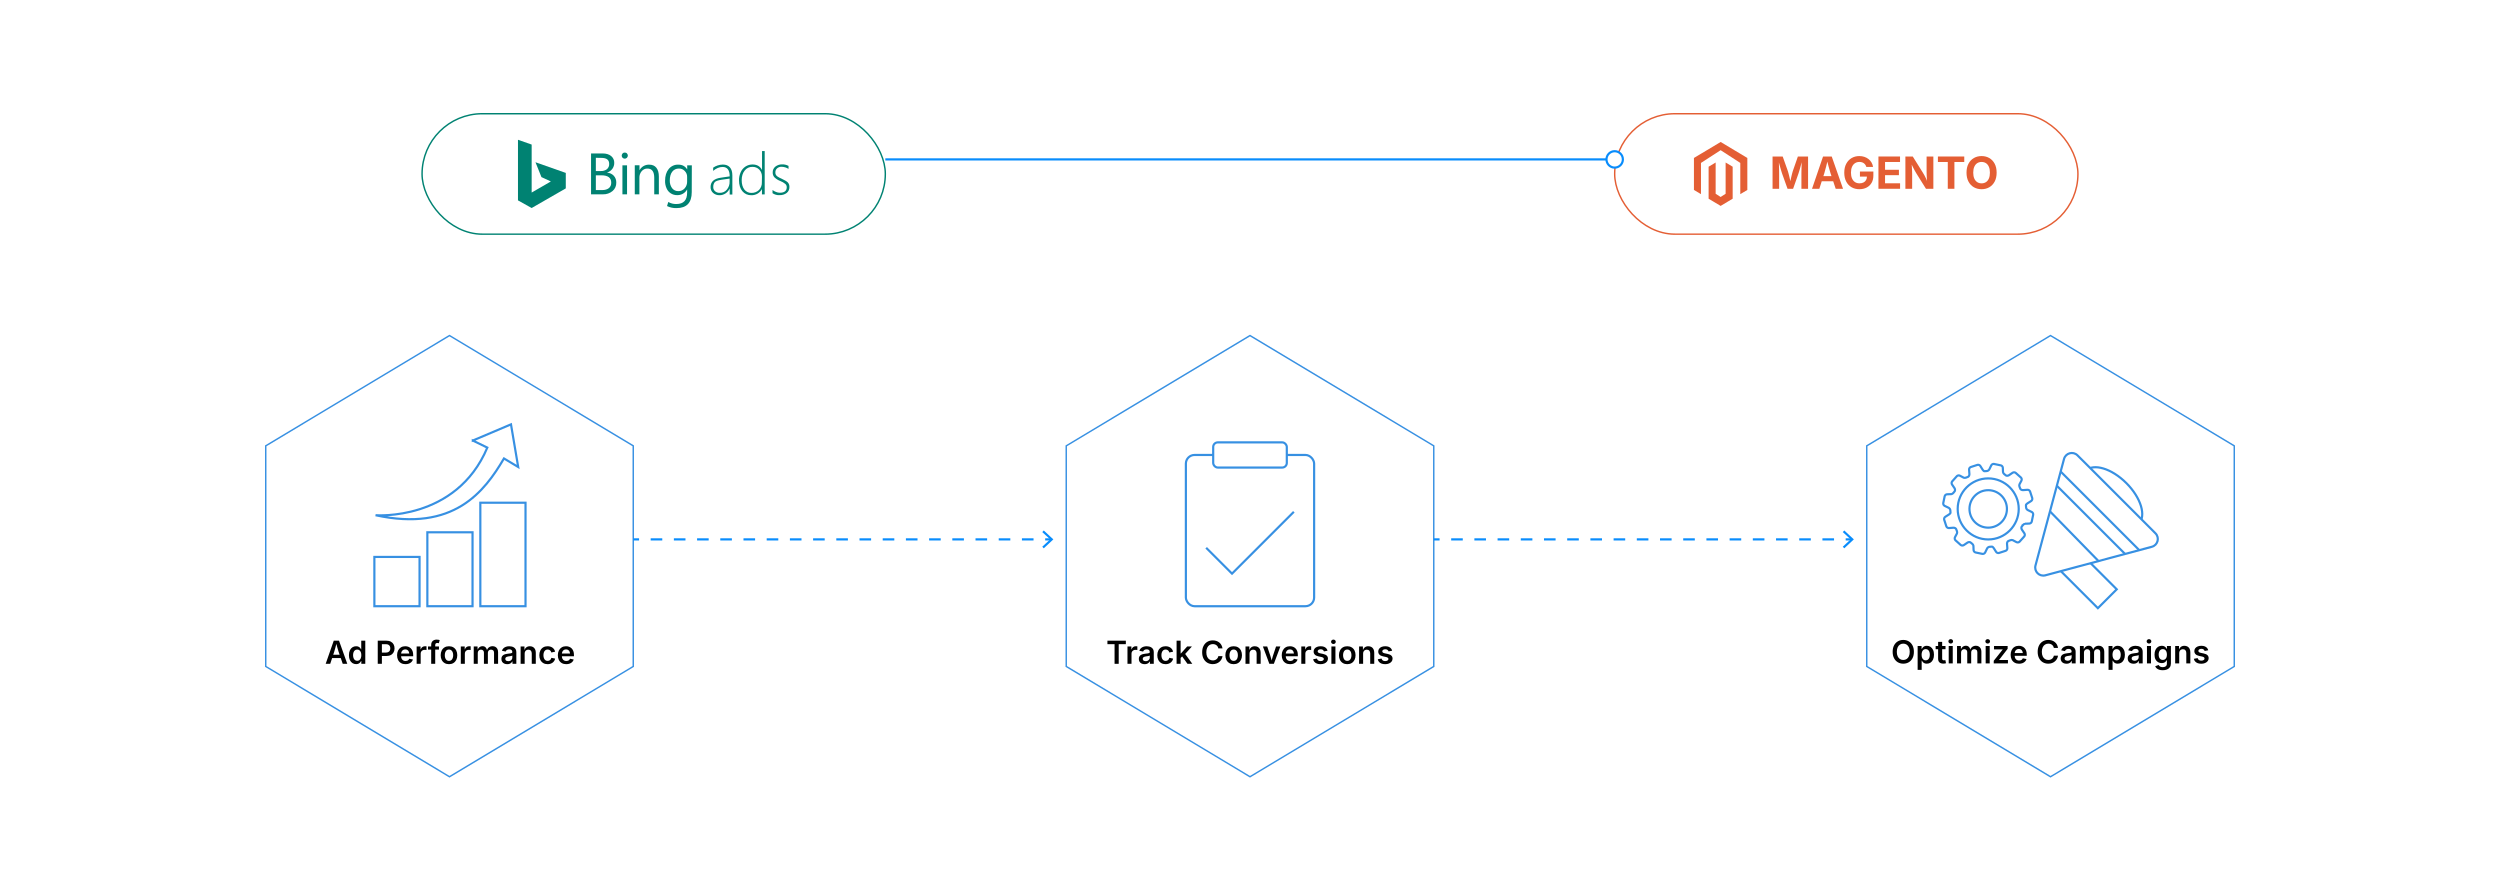 <?xml version="1.0" encoding="UTF-8"?><svg id="Layer_1" xmlns="http://www.w3.org/2000/svg" xmlns:xlink="http://www.w3.org/1999/xlink" viewBox="0 0 860 298.867"><defs><filter id="drop-shadow-1" filterUnits="userSpaceOnUse"><feOffset dx="0" dy="5"/><feGaussianBlur result="blur" stdDeviation="4"/><feFlood flood-color="#333" flood-opacity=".09"/><feComposite in2="blur" operator="in"/><feComposite in="SourceGraphic"/></filter><filter id="drop-shadow-2" filterUnits="userSpaceOnUse"><feOffset dx="0" dy="5"/><feGaussianBlur result="blur-2" stdDeviation="4"/><feFlood flood-color="#333" flood-opacity=".09"/><feComposite in2="blur-2" operator="in"/><feComposite in="SourceGraphic"/></filter><filter id="drop-shadow-3" filterUnits="userSpaceOnUse"><feOffset dx="0" dy="5"/><feGaussianBlur result="blur-3" stdDeviation="4"/><feFlood flood-color="#333" flood-opacity=".09"/><feComposite in2="blur-3" operator="in"/><feComposite in="SourceGraphic"/></filter></defs><g filter="url(#drop-shadow-1)"><rect x="145.191" y="34.119" width="159.361" height="41.434" rx="20.717" ry="20.717" fill="#fff" stroke="#008272" stroke-miterlimit="10" stroke-width=".5"/><path d="M203.321,61.881v-14.094h4.005c1.223,0,2.201.306,2.904.887s1.101,1.437,1.07,2.323c.031.734-.214,1.467-.642,2.079-.459.611-1.07,1.039-1.773,1.253v.061c.856.061,1.681.459,2.262,1.07.581.642.887,1.498.856,2.354.031,1.131-.428,2.201-1.284,2.904-.917.764-2.079,1.162-3.271,1.131h-4.127v.031ZM204.972,49.285v4.555h1.681c.764.031,1.529-.183,2.14-.642.52-.459.825-1.131.764-1.834,0-1.376-.887-2.048-2.69-2.048l-1.895-.031h0ZM204.972,55.308v5.075h2.232c.978,0,1.712-.245,2.262-.673.55-.459.825-1.162.795-1.895,0-1.651-1.131-2.507-3.393-2.507h-1.895ZM215.978,48.521c0-.275-.122-.55-.306-.734-.183-.214-.459-.306-.764-.306-.275,0-.55.092-.734.306-.183.183-.306.459-.306.734s.092.55.306.764c.428.397,1.07.397,1.467,0,.214-.214.336-.489.336-.764M215.703,51.884h-1.59v9.966h1.59v-9.966h0ZM226.647,55.767c0-1.315-.275-2.323-.856-3.057-.581-.734-1.406-1.07-2.507-1.07-1.376-.031-2.629.703-3.271,1.895h-.031v-1.681h-1.62v9.997h1.59v-5.686c-.031-.825.245-1.651.795-2.293.489-.581,1.223-.917,1.987-.887,1.559,0,2.323,1.07,2.323,3.179v5.686h1.59v-6.084h0ZM237.959,61.086c0,3.669-1.743,5.503-5.258,5.503-1.131.031-2.232-.214-3.241-.703l.428-1.406c.856.489,1.804.734,2.782.703,2.476,0,3.699-1.315,3.699-3.913v-1.07h-.031c-.673,1.253-2.018,1.987-3.424,1.926-1.559.031-2.996-.887-3.608-2.323-.367-.825-.55-1.712-.52-2.599,0-1.712.428-3.057,1.253-4.066.825-1.009,2.048-1.559,3.332-1.498,1.345,0,2.354.55,2.996,1.62h.031v-1.376h1.59l-.031,9.202h0ZM236.369,57.356v-1.498c.031-.764-.275-1.498-.825-2.048-.52-.55-1.223-.856-1.987-.825-.917-.031-1.773.367-2.323,1.101-.55.734-.825,1.712-.825,3.027-.031.948.245,1.865.795,2.629.52.673,1.315,1.039,2.14,1.009.825.031,1.62-.336,2.171-.948.611-.673.887-1.559.856-2.446" fill="#008272" stroke-width="0"/><polygon points="184.205 50.814 186.254 55.92 189.494 57.418 182.891 61.239 182.891 44.73 178.183 43.079 178.183 63.929 182.891 66.559 194.63 59.802 194.63 54.483 184.205 50.814" fill="#008272" stroke-width="0"/><path d="M251.013,61.912v-2.018h-.031c-.306.673-.795,1.253-1.406,1.651-.611.397-1.315.611-2.018.611-.825.031-1.651-.245-2.262-.795-.581-.52-.887-1.284-.856-2.048,0-1.773,1.162-2.843,3.485-3.179l3.088-.459c0-2.171-.825-3.241-2.446-3.241-1.101,0-2.201.459-3.241,1.345v-1.101c.459-.336.978-.581,1.529-.764.581-.183,1.192-.306,1.804-.306,1.039,0,1.834.306,2.415.948.581.642.856,1.59.856,2.813v6.542h-.917l0-0ZM245.357,59.283c-.031.581.183,1.101.611,1.498.459.397,1.039.581,1.651.55.917.031,1.834-.367,2.415-1.101.642-.764,1.009-1.773.948-2.782v-1.009l-2.782.397c-1.131.183-1.895.428-2.262.764-.367.397-.581.948-.581,1.681" fill="#008272" stroke-width="0"/><path d="M262.111,61.912v-1.834h-.031c-.336.642-.856,1.162-1.467,1.529-.642.367-1.406.581-2.171.55-1.192.031-2.293-.459-3.057-1.376s-1.162-2.171-1.162-3.73c-.031-.978.183-1.926.581-2.813.336-.795.917-1.467,1.651-1.957.703-.459,1.559-.703,2.415-.703,1.498,0,2.599.611,3.241,1.865h.031v-6.481h.917v14.919h-.948v.031ZM262.111,55.767c.031-.887-.306-1.773-.917-2.415-.611-.642-1.467-.978-2.385-.948-1.009-.031-1.987.428-2.629,1.253-.673.825-1.039,1.926-1.039,3.332,0,1.345.306,2.385.887,3.179.581.764,1.498,1.223,2.446,1.192.978.031,1.926-.336,2.629-1.009.673-.703,1.039-1.681.978-2.66l.031-1.926h0Z" fill="#008272" stroke-width="0"/><path d="M265.749,61.453v-1.101c.367.306.764.52,1.192.673.428.183.856.275,1.315.275,1.59,0,2.385-.642,2.385-1.926,0-.428-.183-.825-.489-1.101-.52-.428-1.101-.764-1.743-1.009-.734-.275-1.406-.703-1.987-1.253-.428-.459-.642-1.07-.611-1.712-.031-.764.306-1.498.917-1.987.673-.52,1.498-.795,2.323-.764.764-.031,1.529.153,2.201.52v1.039c-.673-.459-1.498-.703-2.323-.734-.581-.031-1.162.153-1.59.52-.397.336-.611.825-.611,1.345-.031.306.031.642.183.917.153.245.367.459.611.611.397.275.856.489,1.284.673,1.07.489,1.804.917,2.201,1.315.397.428.581,1.009.55,1.59.031.764-.306,1.529-.917,2.018-.703.55-1.59.795-2.476.764-.856.061-1.712-.183-2.415-.673" fill="#008272" stroke-width="0"/></g><g filter="url(#drop-shadow-2)"><rect x="555.448" y="34.119" width="159.361" height="41.434" rx="20.717" ry="20.717" fill="#fff" stroke="#e45e34" stroke-miterlimit="10" stroke-width=".5"/><g id="LOGO"><polygon points="601.083 49.338 601.083 60.339 598.66 61.79 598.66 51.042 591.899 46.664 585.137 51.042 585.137 61.79 582.715 60.339 582.715 49.338 591.899 43.838 601.083 49.338" fill="#e45e34" stroke-width="0"/><polygon points="596.037 52.354 596.037 63.354 594.361 64.357 591.899 65.833 589.434 64.357 587.761 63.354 587.761 52.354 590.183 50.903 590.183 61.651 591.899 62.761 593.614 61.651 593.614 50.903 596.037 52.354" fill="#e45e34" stroke-width="0"/></g><path d="M609.76,59.94v-11.103h3.487l1.804,5.097c.074.238.16.546.257.924.098.377.195.785.295,1.222.099.437.192.862.279,1.274.087.413.157.771.212,1.073h-.439c.055-.298.126-.652.213-1.062.087-.41.18-.833.279-1.271.099-.437.197-.847.294-1.229.097-.382.183-.693.257-.931l1.773-5.097h3.503v11.103h-2.288v-5.231c0-.244.004-.546.012-.909.007-.363.017-.754.029-1.174.013-.419.023-.842.034-1.267.01-.425.017-.826.021-1.204h.142c-.094.413-.198.838-.312,1.278-.114.44-.229.866-.347,1.278-.116.412-.228.791-.331,1.136-.104.345-.194.632-.269.861l-1.841,5.231h-1.915l-1.87-5.231c-.074-.229-.164-.513-.269-.854-.104-.34-.215-.716-.331-1.129-.117-.412-.235-.838-.354-1.278s-.23-.871-.335-1.293h.171c.005.358.013.748.022,1.17.01.422.021.846.033,1.271.013.425.022.82.03,1.185.008.365.011.674.011.928v5.231h-2.258Z" fill="#e45e34" stroke-width="0"/><path d="M623.337,59.94l3.793-11.103h2.98l3.89,11.103h-2.525l-1.781-5.358c-.214-.69-.431-1.447-.652-2.269-.221-.822-.453-1.72-.696-2.694h.499c-.238.979-.461,1.882-.667,2.709s-.411,1.579-.614,2.254l-1.714,5.358h-2.512ZM625.707,57.362v-1.781h5.924v1.781h-5.924Z" fill="#e45e34" stroke-width="0"/><path d="M639.649,60.089c-1.039,0-1.949-.229-2.731-.689s-1.394-1.115-1.833-1.967-.659-1.862-.659-3.029c0-1.202.228-2.229.686-3.081.457-.852,1.075-1.504,1.855-1.957.779-.452,1.656-.678,2.63-.678.626,0,1.208.09,1.747.272.539.181,1.019.438,1.438.771.42.333.763.727,1.028,1.181s.438.958.519,1.509h-2.311c-.079-.269-.19-.508-.332-.719-.141-.211-.312-.391-.514-.541-.201-.149-.431-.262-.689-.339-.258-.077-.541-.116-.85-.116-.571,0-1.075.143-1.513.429-.437.286-.777.702-1.021,1.248-.243.547-.365,1.212-.365,1.997,0,.785.12,1.452.361,2.001s.58.967,1.018,1.255c.437.288.953.432,1.55.432.536,0,.996-.097,1.378-.291.383-.194.678-.471.884-.831.206-.36.309-.781.309-1.263l.478.067h-2.892v-1.729h4.62v1.386c0,.974-.206,1.81-.618,2.508-.413.698-.979,1.234-1.699,1.609-.721.375-1.545.562-2.474.562Z" fill="#e45e34" stroke-width="0"/><path d="M646.184,59.94v-11.103h7.43v1.885h-5.156v2.683h4.769v1.855h-4.769v2.794h5.171v1.885h-7.444Z" fill="#e45e34" stroke-width="0"/><path d="M655.454,59.94v-11.103h2.533l3.51,5.619c.179.288.36.601.544.939s.372.713.562,1.125c.191.413.382.877.57,1.394h-.23c-.035-.412-.066-.852-.094-1.319s-.051-.914-.07-1.341c-.021-.427-.03-.79-.03-1.088v-5.328h2.325v11.103h-2.541l-3.189-5.097c-.233-.382-.449-.753-.648-1.114-.198-.36-.406-.758-.622-1.192s-.474-.955-.771-1.561h.291c.029.537.06,1.051.089,1.542.03.492.054.938.071,1.337s.026.727.026.98v5.104h-2.325Z" fill="#e45e34" stroke-width="0"/><path d="M666.64,50.723v-1.885h9.068v1.885h-3.391v9.218h-2.28v-9.218h-3.397Z" fill="#e45e34" stroke-width="0"/><path d="M681.662,60.089c-.979,0-1.859-.224-2.643-.67-.782-.447-1.4-1.096-1.855-1.945-.454-.85-.682-1.875-.682-3.078,0-1.208.228-2.237.682-3.089.455-.852,1.073-1.501,1.855-1.949.783-.447,1.663-.67,2.643-.67.983,0,1.865.224,2.645.67.78.447,1.397,1.097,1.853,1.949.454.852.682,1.881.682,3.089,0,1.202-.228,2.228-.682,3.078-.455.849-1.072,1.498-1.853,1.945-.779.447-1.661.67-2.645.67ZM681.662,58.07c.576,0,1.079-.14,1.509-.421.43-.28.764-.695,1.002-1.244s.357-1.219.357-2.008c0-.8-.119-1.474-.357-2.023-.238-.549-.572-.963-1.002-1.244s-.933-.421-1.509-.421c-.572,0-1.073.142-1.506.425-.432.283-.768.7-1.006,1.249s-.357,1.221-.357,2.016c0,.79.119,1.458.357,2.004s.574.961,1.006,1.245c.433.283.934.424,1.506.424Z" fill="#e45e34" stroke-width="0"/></g><line x1="304.552" y1="54.836" x2="555.448" y2="54.836" fill="none" stroke="#088cfc" stroke-miterlimit="10" stroke-width=".75"/><path d="M555.448,57.655c1.557,0,2.82-1.263,2.82-2.82s-1.263-2.82-2.82-2.82c-1.557,0-2.82,1.263-2.82,2.82s1.263,2.82,2.82,2.82Z" fill="#fff" stroke-width="0"/><path d="M555.448,58.03c-1.761,0-3.195-1.433-3.195-3.195s1.433-3.195,3.195-3.195c1.762,0,3.195,1.433,3.195,3.195s-1.433,3.195-3.195,3.195c-1.761,0,1.762,0,0,0ZM555.448,52.391c-1.348,0-2.445,1.096-2.445,2.445s1.096,2.445,2.445,2.445c1.348,0,2.445-1.096,2.445-2.445s-1.096-2.445-2.445-2.445c-1.348,0,1.348,0,0,0Z" fill="#088cfc" stroke-width="0"/><g filter="url(#drop-shadow-3)"><polygon points="91.412 224.259 91.412 148.373 154.626 110.43 217.84 148.373 217.84 224.259 154.626 262.202 91.412 224.259" fill="#fff" stroke="#3790e2" stroke-miterlimit="10" stroke-width=".5"/><path d="M112.034,223.354l2.777-7.959h1.811l2.842,7.959h-1.565l-1.416-4.134c-.139-.427-.283-.911-.433-1.45-.149-.54-.315-1.153-.497-1.84h.299c-.178.694-.339,1.313-.483,1.856-.145.543-.281,1.021-.409,1.434l-1.368,4.134h-1.56ZM113.652,221.383v-1.148h4.193v1.148h-4.193Z" fill="#000" stroke-width="0"/><path d="M122.498,223.461c-.47,0-.892-.12-1.264-.361-.372-.24-.665-.59-.878-1.049s-.32-1.017-.32-1.672c0-.663.109-1.222.328-1.68.219-.458.515-.804.887-1.039.372-.235.786-.353,1.242-.353.356,0,.647.06.873.179.226.12.406.261.54.425.134.164.234.317.302.459h.059v-2.976h1.389v7.959h-1.362v-.945h-.085c-.071.143-.175.295-.312.459-.137.164-.318.303-.542.419-.225.116-.509.174-.854.174ZM122.876,222.318c.303,0,.559-.081.77-.243.21-.162.37-.389.48-.681s.166-.632.166-1.02-.054-.726-.163-1.012c-.109-.287-.269-.51-.481-.67s-.469-.24-.772-.24c-.313,0-.575.083-.785.248-.21.166-.369.394-.475.684-.107.29-.161.62-.161.991,0,.37.054.702.161.996.106.294.266.525.478.694.212.169.473.254.782.254Z" fill="#000" stroke-width="0"/><path d="M129.944,223.354v-7.959h2.975c.609,0,1.122.114,1.539.342.417.228.731.54.945.937.213.397.32.849.32,1.354,0,.509-.107.961-.323,1.356-.215.396-.533.707-.953.935-.42.228-.937.342-1.549.342h-1.971v-1.175h1.784c.36,0,.655-.062.884-.187s.399-.297.507-.518c.109-.221.163-.472.163-.753s-.054-.531-.163-.748c-.108-.217-.279-.386-.51-.507s-.529-.182-.892-.182h-1.33v6.762h-1.426Z" fill="#000" stroke-width="0"/><path d="M139.494,223.477c-.602,0-1.119-.126-1.552-.379s-.766-.609-.999-1.068-.35-1-.35-1.624c0-.616.115-1.156.344-1.619.23-.463.556-.825.978-1.087s.918-.393,1.488-.393c.363,0,.709.059,1.039.176.33.117.622.299.876.545.255.246.454.558.599.937.144.379.216.831.216,1.354v.438h-4.882v-.946h4.193l-.651.278c0-.334-.052-.629-.155-.884-.104-.255-.257-.453-.462-.596-.205-.143-.46-.214-.766-.214-.307,0-.566.072-.78.216-.213.145-.376.337-.488.577-.112.24-.168.508-.168.804v.652c0,.377.064.696.192.956.128.26.308.456.54.587.231.132.5.198.806.198.203,0,.388-.029.553-.088.166-.059.309-.146.43-.262.121-.115.212-.257.272-.424l1.277.262c-.096.32-.26.601-.492.841-.231.24-.521.427-.868.561-.347.134-.744.201-1.188.201Z" fill="#000" stroke-width="0"/><path d="M143.324,223.354v-5.972h1.346v.999h.064c.106-.346.293-.612.561-.799s.572-.28.914-.28c.078,0,.166.003.262.011.096.007.178.016.246.026v1.277c-.057-.018-.149-.034-.278-.048-.128-.014-.254-.021-.379-.021-.257,0-.487.055-.692.166-.205.11-.365.263-.481.457-.116.194-.173.417-.173.67v3.515h-1.389Z" fill="#000" stroke-width="0"/><path d="M151.005,217.382v1.089h-3.771v-1.089h3.771ZM148.329,223.354v-6.543c0-.398.083-.73.249-.993.166-.264.39-.462.673-.596.283-.134.594-.2.932-.2.246,0,.463.02.652.059.188.039.328.075.417.107l-.283,1.079c-.061-.018-.134-.037-.222-.056-.087-.02-.189-.029-.307-.029-.26,0-.446.064-.558.192-.112.128-.168.31-.168.545v6.437h-1.384Z" fill="#000" stroke-width="0"/><path d="M154.445,223.477c-.581,0-1.084-.129-1.512-.387-.427-.258-.757-.618-.991-1.079-.233-.461-.35-.998-.35-1.61,0-.62.116-1.162.35-1.626.233-.465.563-.826.991-1.082.428-.256.931-.384,1.512-.384.584,0,1.09.128,1.517.384s.757.617.991,1.082c.233.464.35,1.007.35,1.626,0,.612-.117,1.149-.35,1.61-.233.461-.563.821-.991,1.079-.427.258-.933.387-1.517.387ZM154.445,222.35c.324,0,.594-.087.809-.262.216-.174.376-.409.481-.705.105-.295.158-.625.158-.988,0-.367-.053-.698-.158-.994s-.265-.531-.481-.705c-.215-.174-.485-.262-.809-.262s-.592.087-.804.262-.371.409-.476.702c-.105.294-.157.626-.157.997,0,.363.052.692.157.988.105.296.264.531.476.705.212.175.479.262.804.262Z" fill="#000" stroke-width="0"/><path d="M158.515,223.354v-5.972h1.346v.999h.064c.106-.346.293-.612.561-.799s.572-.28.914-.28c.078,0,.166.003.262.011.096.007.178.016.246.026v1.277c-.057-.018-.149-.034-.278-.048-.128-.014-.254-.021-.379-.021-.257,0-.487.055-.692.166-.205.11-.365.263-.481.457-.116.194-.173.417-.173.67v3.515h-1.389Z" fill="#000" stroke-width="0"/><path d="M162.964,223.354v-5.972h1.303l.053,1.437h-.102c.085-.356.218-.646.398-.871.18-.224.39-.391.63-.499.24-.109.492-.163.756-.163.431,0,.779.135,1.044.406.265.271.453.67.563,1.197h-.166c.082-.356.222-.653.419-.89.198-.237.433-.415.705-.534.272-.119.563-.179.874-.179.36,0,.682.078.967.235.285.157.511.386.678.687s.251.674.251,1.119v4.027h-1.389v-3.814c0-.37-.102-.641-.304-.812-.203-.171-.447-.257-.732-.257-.221,0-.413.048-.577.145-.164.096-.29.229-.377.398-.087.169-.131.366-.131.59v3.75h-1.356v-3.878c0-.303-.095-.545-.283-.729-.189-.184-.431-.275-.727-.275-.203,0-.389.046-.558.139s-.304.229-.403.411-.149.406-.149.673v3.659h-1.389Z" fill="#000" stroke-width="0"/><path d="M174.48,223.477c-.377,0-.718-.069-1.021-.206-.303-.137-.541-.339-.716-.606-.174-.267-.262-.597-.262-.988,0-.338.063-.618.19-.838.126-.221.297-.397.513-.529.215-.132.458-.231.729-.299.271-.067.552-.116.844-.144.345-.04.626-.073.844-.102s.376-.075.478-.139c.102-.064.152-.164.152-.299v-.027c0-.196-.04-.362-.118-.5-.078-.137-.195-.242-.35-.315-.155-.073-.347-.109-.574-.109-.232,0-.432.036-.601.106-.169.071-.307.164-.414.278-.107.114-.185.237-.235.369l-1.288-.262c.118-.353.299-.644.545-.874.246-.229.539-.401.879-.515.34-.114.709-.171,1.108-.171.281,0,.565.033.852.099s.549.177.788.334.431.367.577.63c.146.263.219.595.219.993v3.99h-1.33v-.823h-.053c-.089.167-.211.323-.366.468-.155.144-.347.26-.577.347-.229.087-.501.131-.814.131ZM174.838,222.446c.288,0,.537-.057.745-.171.208-.114.37-.264.486-.451s.174-.391.174-.612v-.705c-.046.036-.124.07-.232.102-.109.032-.23.061-.363.085-.134.025-.265.046-.396.064-.13.018-.239.032-.328.042-.207.028-.394.075-.561.139-.167.064-.298.154-.393.27s-.142.266-.142.451c0,.171.043.314.131.43s.207.204.358.264.325.091.521.091Z" fill="#000" stroke-width="0"/><path d="M180.484,219.855v3.499h-1.389v-5.972h1.314l.021,1.474h-.112c.167-.516.413-.903.737-1.162.324-.258.73-.387,1.218-.387.41,0,.768.087,1.074.262s.544.429.713.764c.169.335.253.743.253,1.223v3.798h-1.389v-3.584c0-.399-.104-.712-.31-.94-.207-.228-.492-.342-.855-.342-.246,0-.464.054-.657.16-.192.107-.344.263-.454.468-.11.205-.166.451-.166.74Z" fill="#000" stroke-width="0"/><path d="M188.379,223.477c-.581,0-1.084-.129-1.512-.387-.427-.258-.757-.618-.991-1.079-.233-.461-.35-.998-.35-1.61,0-.62.116-1.162.35-1.626.233-.465.563-.826.991-1.082.428-.256.931-.384,1.512-.384.331,0,.639.042.924.128.285.085.54.209.764.372.224.162.412.358.563.59s.259.494.323.785l-1.298.272c-.04-.153-.096-.292-.168-.419s-.163-.234-.27-.323c-.107-.089-.23-.158-.369-.206-.139-.048-.292-.072-.459-.072-.324,0-.593.086-.807.259-.213.173-.374.406-.48.7-.107.293-.16.627-.16,1.001,0,.367.053.698.16.993.106.296.267.53.48.703.214.173.482.259.807.259.171,0,.327-.025.467-.075s.265-.121.374-.213c.108-.093.2-.205.275-.336.075-.132.13-.278.166-.438l1.298.272c-.064.299-.172.566-.323.801-.151.235-.34.436-.566.601s-.482.293-.769.382-.597.134-.932.134Z" fill="#000" stroke-width="0"/><path d="M194.8,223.477c-.602,0-1.119-.126-1.552-.379s-.766-.609-.999-1.068-.35-1-.35-1.624c0-.616.115-1.156.344-1.619.23-.463.556-.825.978-1.087s.918-.393,1.488-.393c.363,0,.709.059,1.039.176.33.117.622.299.876.545.255.246.454.558.599.937.144.379.216.831.216,1.354v.438h-4.882v-.946h4.193l-.651.278c0-.334-.052-.629-.155-.884-.104-.255-.257-.453-.462-.596-.205-.143-.46-.214-.766-.214-.307,0-.566.072-.78.216-.213.145-.376.337-.488.577-.112.24-.168.508-.168.804v.652c0,.377.064.696.192.956.128.26.308.456.54.587.231.132.5.198.806.198.203,0,.388-.029.553-.088.166-.059.309-.146.43-.262.121-.115.212-.257.272-.424l1.277.262c-.096.32-.26.601-.492.841-.231.24-.521.427-.868.561-.347.134-.744.201-1.188.201Z" fill="#000" stroke-width="0"/><rect x="165.235" y="167.936" width="15.542" height="35.603" fill="#fff" stroke="#3790e2" stroke-miterlimit="10" stroke-width=".75"/><rect x="147.009" y="178.108" width="15.542" height="25.431" fill="#fff" stroke="#3790e2" stroke-miterlimit="10" stroke-width=".75"/><rect x="128.784" y="186.584" width="15.542" height="16.954" fill="#fff" stroke="#3790e2" stroke-miterlimit="10" stroke-width=".75"/><path d="M162.646,146.547l4.994,2.437c-10.743,25.464-38.449,23.249-38.449,23.249,26.92,5.861,37.488-8.156,44.175-19.523l4.892,2.936-2.481-14.669-13.131,5.57Z" fill="#fff" stroke="#3790e2" stroke-miterlimit="10" stroke-width=".75"/><polygon points="366.786 224.259 366.786 148.373 430 110.43 493.214 148.373 493.214 224.259 430 262.202 366.786 224.259" fill="#fff" stroke="#3790e2" stroke-miterlimit="10" stroke-width=".5"/><path d="M380.955,216.597v-1.202h6.335v1.202h-2.452v6.757h-1.426v-6.757h-2.457Z" fill="#000" stroke-width="0"/><path d="M387.851,223.354v-5.972h1.346v.999h.064c.106-.346.293-.612.561-.799s.572-.28.914-.28c.078,0,.166.003.262.011.096.007.178.016.246.026v1.277c-.057-.018-.149-.034-.278-.048-.128-.014-.254-.021-.379-.021-.257,0-.487.055-.692.166-.205.11-.365.263-.481.457-.116.194-.173.417-.173.67v3.515h-1.389Z" fill="#000" stroke-width="0"/><path d="M393.758,223.477c-.377,0-.718-.069-1.021-.206-.303-.137-.541-.339-.716-.606-.174-.267-.262-.597-.262-.988,0-.338.063-.618.19-.838.126-.221.297-.397.513-.529.215-.132.458-.231.729-.299.271-.067.552-.116.844-.144.345-.04.626-.073.844-.102s.376-.075.478-.139c.102-.064.152-.164.152-.299v-.027c0-.196-.04-.362-.118-.5-.078-.137-.195-.242-.35-.315-.155-.073-.347-.109-.574-.109-.232,0-.432.036-.601.106-.169.071-.307.164-.414.278-.107.114-.185.237-.235.369l-1.288-.262c.118-.353.299-.644.545-.874.246-.229.539-.401.879-.515.34-.114.709-.171,1.108-.171.281,0,.565.033.852.099s.549.177.788.334.431.367.577.63c.146.263.219.595.219.993v3.99h-1.33v-.823h-.053c-.089.167-.211.323-.366.468-.155.144-.347.26-.577.347-.229.087-.501.131-.814.131ZM394.116,222.446c.288,0,.537-.057.745-.171.208-.114.37-.264.486-.451s.174-.391.174-.612v-.705c-.046.036-.124.07-.232.102-.109.032-.23.061-.363.085-.134.025-.265.046-.396.064-.13.018-.239.032-.328.042-.207.028-.394.075-.561.139-.167.064-.298.154-.393.27s-.142.266-.142.451c0,.171.043.314.131.43s.207.204.358.264.325.091.521.091Z" fill="#000" stroke-width="0"/><path d="M400.963,223.477c-.581,0-1.084-.129-1.512-.387-.427-.258-.757-.618-.991-1.079-.233-.461-.35-.998-.35-1.61,0-.62.116-1.162.35-1.626.233-.465.563-.826.991-1.082.428-.256.931-.384,1.512-.384.331,0,.639.042.924.128.285.085.54.209.764.372.224.162.412.358.563.59s.259.494.323.785l-1.298.272c-.04-.153-.096-.292-.168-.419s-.163-.234-.27-.323c-.107-.089-.23-.158-.369-.206-.139-.048-.292-.072-.459-.072-.324,0-.593.086-.807.259-.213.173-.374.406-.48.7-.107.293-.16.627-.16,1.001,0,.367.053.698.16.993.106.296.267.53.48.703.214.173.482.259.807.259.171,0,.327-.025.467-.075s.265-.121.374-.213c.108-.093.2-.205.275-.336.075-.132.13-.278.166-.438l1.298.272c-.064.299-.172.566-.323.801-.151.235-.34.436-.566.601s-.482.293-.769.382-.597.134-.932.134Z" fill="#000" stroke-width="0"/><path d="M404.746,223.354v-7.959h1.389v7.959h-1.389ZM406.017,221.474v-1.683h.219l2.152-2.409h1.629l-2.639,2.943h-.289l-1.074,1.148ZM408.49,223.354l-1.955-2.719.94-.983,2.681,3.702h-1.667Z" fill="#000" stroke-width="0"/><path d="M417.186,223.461c-.698,0-1.321-.162-1.869-.486-.549-.324-.981-.791-1.298-1.399s-.475-1.341-.475-2.195c0-.858.159-1.592.478-2.203.318-.611.753-1.078,1.303-1.402.55-.324,1.17-.486,1.861-.486.435,0,.841.061,1.221.184s.717.303,1.015.54.542.526.735.868c.192.342.32.73.384,1.164h-1.437c-.046-.238-.126-.449-.238-.63-.112-.182-.252-.336-.419-.462s-.356-.222-.566-.288c-.21-.066-.434-.099-.673-.099-.435,0-.82.109-1.156.329-.336.219-.6.538-.791.956s-.286.929-.286,1.53c0,.609.096,1.122.289,1.539.192.417.457.731.793.945s.718.32,1.146.32c.239,0,.463-.033.673-.099.21-.066.399-.162.569-.289.169-.126.311-.281.424-.465.114-.183.192-.393.235-.627h1.442c-.053.381-.17.738-.35,1.071-.18.333-.416.626-.708.879s-.631.451-1.018.593c-.386.143-.814.214-1.285.214Z" fill="#000" stroke-width="0"/><path d="M424.38,223.477c-.581,0-1.084-.129-1.512-.387-.427-.258-.757-.618-.991-1.079-.233-.461-.35-.998-.35-1.61,0-.62.116-1.162.35-1.626.233-.465.563-.826.991-1.082.428-.256.931-.384,1.512-.384.584,0,1.09.128,1.517.384s.757.617.991,1.082c.233.464.35,1.007.35,1.626,0,.612-.117,1.149-.35,1.61-.233.461-.563.821-.991,1.079-.427.258-.933.387-1.517.387ZM424.38,222.35c.324,0,.594-.087.809-.262.216-.174.376-.409.481-.705.105-.295.158-.625.158-.988,0-.367-.053-.698-.158-.994s-.265-.531-.481-.705c-.215-.174-.485-.262-.809-.262s-.592.087-.804.262-.371.409-.476.702c-.105.294-.157.626-.157.997,0,.363.052.692.157.988.105.296.264.531.476.705.212.175.479.262.804.262Z" fill="#000" stroke-width="0"/><path d="M429.839,219.855v3.499h-1.389v-5.972h1.314l.021,1.474h-.112c.167-.516.413-.903.737-1.162.324-.258.73-.387,1.218-.387.41,0,.768.087,1.074.262.305.174.543.429.713.764.168.335.254.743.254,1.223v3.798h-1.389v-3.584c0-.399-.104-.712-.311-.94-.207-.228-.492-.342-.855-.342-.245,0-.464.054-.656.16-.192.107-.344.263-.454.468-.11.205-.166.451-.166.74Z" fill="#000" stroke-width="0"/><path d="M436.655,223.354l-2.223-5.972h1.485l1.09,3.248c.128.381.238.764.331,1.148s.187.774.283,1.17h-.348c.1-.396.195-.785.286-1.17s.198-.768.323-1.148l1.084-3.248h1.475l-2.233,5.972h-1.554Z" fill="#000" stroke-width="0"/><path d="M443.818,223.477c-.602,0-1.119-.126-1.552-.379s-.766-.609-.999-1.068-.35-1-.35-1.624c0-.616.114-1.156.345-1.619.229-.463.555-.825.978-1.087.422-.262.917-.393,1.487-.393.363,0,.709.059,1.039.176.329.117.621.299.876.545.254.246.454.558.598.937.145.379.217.831.217,1.354v.438h-4.882v-.946h4.192l-.651.278c0-.334-.052-.629-.155-.884-.103-.255-.257-.453-.462-.596s-.46-.214-.767-.214c-.306,0-.565.072-.779.216-.214.145-.377.337-.489.577s-.168.508-.168.804v.652c0,.377.064.696.192.956s.308.456.539.587c.231.132.501.198.807.198.203,0,.388-.029.553-.088.166-.059.31-.146.431-.262.121-.115.212-.257.272-.424l1.276.262c-.097.32-.26.601-.491.841-.231.24-.521.427-.868.561-.348.134-.743.201-1.188.201Z" fill="#000" stroke-width="0"/><path d="M447.648,223.354v-5.972h1.346v.999h.064c.106-.346.294-.612.561-.799.268-.187.571-.28.913-.28.079,0,.166.003.262.011.097.007.179.016.246.026v1.277c-.057-.018-.149-.034-.277-.048-.129-.014-.255-.021-.38-.021-.256,0-.486.055-.691.166s-.365.263-.48.457c-.116.194-.174.417-.174.67v3.515h-1.389Z" fill="#000" stroke-width="0"/><path d="M454.249,223.477c-.459,0-.865-.066-1.218-.198s-.642-.324-.867-.577c-.227-.252-.373-.559-.441-.918l1.298-.246c.082.295.228.515.436.66.209.144.481.216.82.216.342,0,.613-.069.814-.206.201-.137.302-.307.302-.51,0-.171-.066-.312-.197-.425-.132-.112-.335-.198-.609-.259l-1.021-.219c-.562-.121-.982-.32-1.26-.598-.278-.278-.417-.636-.417-1.074,0-.37.102-.691.305-.961s.484-.481.847-.63c.361-.149.78-.224,1.258-.224.452,0,.841.064,1.167.192.325.128.589.307.79.537s.341.5.42.809l-1.239.246c-.068-.21-.19-.387-.369-.531-.178-.144-.429-.216-.753-.216-.296,0-.542.065-.739.195-.198.13-.297.296-.297.5,0,.174.065.319.197.433.132.114.35.203.652.267l1.015.214c.566.121.986.315,1.261.582.273.267.411.611.411,1.031,0,.377-.108.71-.326.997-.217.287-.519.511-.905.673s-.83.243-1.333.243Z" fill="#000" stroke-width="0"/><path d="M458.694,216.538c-.221,0-.41-.075-.569-.224-.158-.149-.237-.328-.237-.534,0-.213.079-.395.237-.542.159-.148.349-.222.569-.222.225,0,.416.074.574.222.158.147.237.327.237.537,0,.21-.079.39-.237.54s-.35.224-.574.224ZM458,223.354v-5.972h1.389v5.972h-1.389Z" fill="#000" stroke-width="0"/><path d="M463.453,223.477c-.581,0-1.085-.129-1.512-.387-.428-.258-.758-.618-.991-1.079-.233-.461-.35-.998-.35-1.61,0-.62.116-1.162.35-1.626.233-.465.563-.826.991-1.082.427-.256.931-.384,1.512-.384.584,0,1.089.128,1.517.384s.758.617.991,1.082c.232.464.35,1.007.35,1.626,0,.612-.117,1.149-.35,1.61-.233.461-.563.821-.991,1.079-.428.258-.933.387-1.517.387ZM463.453,222.35c.323,0,.594-.087.809-.262.216-.174.376-.409.481-.705.104-.295.157-.625.157-.988,0-.367-.053-.698-.157-.994-.105-.295-.266-.531-.481-.705-.215-.174-.485-.262-.809-.262-.324,0-.593.087-.805.262s-.37.409-.475.702c-.105.294-.158.626-.158.997,0,.363.053.692.158.988.104.296.263.531.475.705.212.175.48.262.805.262Z" fill="#000" stroke-width="0"/><path d="M468.912,219.855v3.499h-1.389v-5.972h1.313l.021,1.474h-.112c.168-.516.413-.903.737-1.162s.73-.387,1.218-.387c.41,0,.768.087,1.074.262.306.174.544.429.713.764.169.335.254.743.254,1.223v3.798h-1.389v-3.584c0-.399-.104-.712-.311-.94-.206-.228-.491-.342-.854-.342-.245,0-.465.054-.657.16-.192.107-.344.263-.454.468-.11.205-.165.451-.165.74Z" fill="#000" stroke-width="0"/><path d="M476.476,223.477c-.459,0-.865-.066-1.218-.198s-.642-.324-.867-.577c-.227-.252-.373-.559-.441-.918l1.298-.246c.082.295.228.515.436.66.209.144.481.216.82.216.342,0,.613-.069.814-.206.201-.137.302-.307.302-.51,0-.171-.066-.312-.197-.425-.132-.112-.335-.198-.609-.259l-1.021-.219c-.562-.121-.982-.32-1.26-.598-.278-.278-.417-.636-.417-1.074,0-.37.102-.691.305-.961s.484-.481.847-.63c.361-.149.78-.224,1.258-.224.452,0,.841.064,1.167.192.325.128.589.307.79.537s.341.5.42.809l-1.239.246c-.068-.21-.19-.387-.369-.531-.178-.144-.429-.216-.753-.216-.296,0-.542.065-.739.195-.198.13-.297.296-.297.5,0,.174.065.319.197.433.132.114.35.203.652.267l1.015.214c.566.121.986.315,1.261.582.273.267.411.611.411,1.031,0,.377-.108.71-.326.997-.217.287-.519.511-.905.673s-.83.243-1.333.243Z" fill="#000" stroke-width="0"/><rect x="407.94" y="151.507" width="44.119" height="52.031" rx="2.985" ry="2.985" fill="#fff" stroke="#3790e2" stroke-miterlimit="10" stroke-width=".75"/><rect x="417.339" y="147.176" width="25.322" height="8.663" rx="1.587" ry="1.587" fill="#fff" stroke="#3790e2" stroke-miterlimit="10" stroke-width=".75"/><polyline points="414.915 183.439 423.811 192.334 445.085 171.06" fill="#fff" stroke="#3790e2" stroke-miterlimit="10" stroke-width=".75"/><polygon points="642.16 224.259 642.16 148.373 705.374 110.43 768.588 148.373 768.588 224.259 705.374 262.202 642.16 224.259" fill="#fff" stroke="#3790e2" stroke-miterlimit="10" stroke-width=".5"/><path d="M654.731,223.306c-.698,0-1.323-.162-1.875-.486-.552-.324-.987-.791-1.306-1.399s-.479-1.341-.479-2.195c0-.858.16-1.592.479-2.203s.754-1.078,1.306-1.402c.552-.324,1.177-.486,1.875-.486.694,0,1.316.162,1.867.486.55.324.984.792,1.303,1.402.319.611.479,1.345.479,2.203,0,.854-.159,1.587-.479,2.198-.318.611-.753,1.077-1.303,1.399-.551.322-1.173.483-1.867.483ZM654.731,222.029c.431,0,.812-.107,1.146-.323.333-.215.594-.532.783-.951.188-.418.283-.928.283-1.53,0-.609-.095-1.123-.283-1.541-.189-.418-.45-.735-.783-.951s-.715-.323-1.146-.323c-.435,0-.819.109-1.153.326-.335.217-.598.535-.788.954s-.286.93-.286,1.536c0,.602.096,1.111.286,1.528s.453.733.788.951c.334.217.719.326,1.153.326Z" fill="#000" stroke-width="0"/><path d="M659.667,225.432v-8.205h1.356v.988h.091c.071-.143.173-.296.305-.459s.311-.305.537-.425c.226-.119.515-.179.867-.179.463,0,.88.117,1.25.353.37.235.665.581.884,1.039.22.458.329,1.018.329,1.68,0,.655-.107,1.212-.32,1.672-.214.459-.507.809-.879,1.049-.372.241-.795.361-1.269.361-.339,0-.621-.058-.85-.174-.228-.116-.409-.255-.545-.419-.135-.164-.238-.317-.31-.459h-.059v3.178h-1.389ZM662.444,222.163c.31,0,.569-.084.78-.254.21-.169.368-.4.475-.694.107-.294.16-.626.16-.996,0-.371-.052-.701-.157-.991-.104-.291-.263-.518-.473-.684-.21-.166-.472-.248-.785-.248-.307,0-.564.08-.774.24s-.369.384-.479.67c-.108.287-.162.624-.162,1.012s.054.728.162,1.02c.109.292.27.519.481.681s.469.243.771.243Z" fill="#000" stroke-width="0"/><path d="M669.255,217.228v1.089h-3.393v-1.089h3.393ZM666.712,215.807h1.389v5.71c0,.217.047.376.139.478.093.102.244.152.454.152.064,0,.149-.008.254-.024.105-.016.189-.031.254-.045l.219,1.074c-.153.046-.31.079-.47.099s-.313.029-.46.029c-.573,0-1.013-.143-1.319-.427-.306-.285-.459-.691-.459-1.218v-5.828Z" fill="#000" stroke-width="0"/><path d="M671.05,216.383c-.221,0-.41-.075-.569-.224-.158-.149-.237-.328-.237-.534,0-.213.079-.395.237-.542.159-.148.349-.222.569-.222.225,0,.416.074.574.222.158.147.237.327.237.537,0,.21-.079.39-.237.54s-.35.224-.574.224ZM670.355,223.199v-5.972h1.389v5.972h-1.389Z" fill="#000" stroke-width="0"/><path d="M673.219,223.199v-5.972h1.303l.054,1.437h-.102c.086-.356.218-.646.398-.871.18-.224.39-.391.63-.499.24-.109.492-.163.756-.163.431,0,.779.135,1.044.406.266.271.453.67.563,1.197h-.165c.082-.356.222-.653.419-.89.198-.237.433-.415.705-.534.272-.119.563-.179.873-.179.36,0,.683.078.967.235.285.157.512.386.679.687s.251.674.251,1.119v4.027h-1.389v-3.814c0-.37-.102-.641-.305-.812s-.446-.257-.731-.257c-.221,0-.413.048-.577.145-.163.096-.289.229-.376.398-.088.169-.131.366-.131.59v3.75h-1.357v-3.878c0-.303-.094-.545-.283-.729-.188-.184-.431-.275-.726-.275-.203,0-.39.046-.559.139s-.304.229-.403.411-.149.406-.149.673v3.659h-1.389Z" fill="#000" stroke-width="0"/><path d="M683.763,216.383c-.221,0-.41-.075-.569-.224-.158-.149-.237-.328-.237-.534,0-.213.079-.395.237-.542.159-.148.349-.222.569-.222.225,0,.416.074.574.222.158.147.237.327.237.537,0,.21-.079.39-.237.54s-.35.224-.574.224ZM683.068,223.199v-5.972h1.389v5.972h-1.389Z" fill="#000" stroke-width="0"/><path d="M685.845,223.199v-.887l3.082-3.878v-.048h-2.985v-1.159h4.689v.961l-2.938,3.803v.048h3.039v1.159h-4.888Z" fill="#000" stroke-width="0"/><path d="M694.562,223.322c-.602,0-1.119-.126-1.552-.379s-.766-.609-.999-1.068-.35-1-.35-1.624c0-.616.114-1.156.345-1.619.229-.463.555-.825.978-1.087.422-.262.917-.393,1.487-.393.363,0,.709.059,1.039.176.329.117.621.299.876.545.254.246.454.558.598.937.145.379.217.831.217,1.354v.438h-4.882v-.946h4.192l-.651.278c0-.334-.052-.629-.155-.884-.103-.255-.257-.453-.462-.596s-.46-.214-.767-.214c-.306,0-.565.072-.779.216-.214.145-.377.337-.489.577s-.168.508-.168.804v.652c0,.377.064.696.192.956s.308.456.539.587c.231.132.501.198.807.198.203,0,.388-.029.553-.088.166-.059.31-.146.431-.262.121-.115.212-.257.272-.424l1.276.262c-.097.32-.26.601-.491.841-.231.24-.521.427-.868.561-.348.134-.743.201-1.188.201Z" fill="#000" stroke-width="0"/><path d="M704.604,223.306c-.698,0-1.321-.162-1.87-.486-.548-.324-.98-.791-1.298-1.399-.316-.609-.476-1.341-.476-2.195,0-.858.16-1.592.479-2.203s.753-1.078,1.303-1.402c.551-.324,1.171-.486,1.862-.486.435,0,.841.061,1.22.184.38.123.718.303,1.016.54.297.237.542.526.734.868.192.342.32.73.385,1.164h-1.438c-.046-.238-.125-.449-.237-.63-.112-.182-.252-.336-.419-.462-.168-.126-.356-.222-.566-.288s-.435-.099-.673-.099c-.435,0-.82.109-1.157.329-.336.219-.6.538-.79.956s-.286.929-.286,1.53c0,.609.097,1.122.289,1.539.192.417.456.731.793.945.336.214.719.32,1.146.32.238,0,.463-.033.673-.099s.4-.162.569-.289.311-.281.425-.465c.113-.183.192-.393.234-.627h1.442c-.054.381-.17.738-.35,1.071-.18.333-.416.626-.708.879s-.631.451-1.018.593c-.387.143-.814.214-1.284.214Z" fill="#000" stroke-width="0"/><path d="M710.875,223.322c-.377,0-.717-.069-1.02-.206-.303-.137-.542-.339-.716-.606-.175-.267-.262-.597-.262-.988,0-.338.062-.618.189-.838.126-.221.297-.397.513-.529.216-.132.458-.231.729-.299.271-.067.552-.116.844-.144.345-.04.627-.073.844-.102s.377-.075.478-.139c.102-.064.152-.164.152-.299v-.027c0-.196-.039-.362-.117-.5-.078-.137-.195-.242-.35-.315-.155-.073-.347-.109-.574-.109-.231,0-.432.036-.602.106-.169.071-.307.164-.413.278-.107.114-.186.237-.235.369l-1.287-.262c.117-.353.299-.644.545-.874.245-.229.538-.401.878-.515.341-.114.71-.171,1.108-.171.281,0,.565.033.853.099.286.066.549.177.788.334.238.157.431.367.576.63.146.263.219.595.219.993v3.99h-1.329v-.823h-.054c-.089.167-.211.323-.366.468-.154.144-.347.26-.577.347-.229.087-.501.131-.814.131ZM711.233,222.291c.288,0,.537-.057.745-.171.208-.114.37-.264.486-.451.115-.187.173-.391.173-.612v-.705c-.046.036-.123.07-.232.102-.108.032-.229.061-.363.085-.133.025-.265.046-.395.064-.13.018-.24.032-.329.042-.206.028-.394.075-.561.139-.167.064-.298.154-.393.27s-.142.266-.142.451c0,.171.044.314.131.43s.206.204.358.264c.15.061.324.091.521.091Z" fill="#000" stroke-width="0"/><path d="M715.49,223.199v-5.972h1.303l.054,1.437h-.102c.086-.356.218-.646.398-.871.18-.224.39-.391.63-.499.24-.109.492-.163.756-.163.431,0,.779.135,1.044.406.266.271.453.67.563,1.197h-.165c.082-.356.222-.653.419-.89.198-.237.433-.415.705-.534.272-.119.563-.179.873-.179.36,0,.683.078.967.235.285.157.512.386.679.687s.251.674.251,1.119v4.027h-1.389v-3.814c0-.37-.102-.641-.305-.812s-.446-.257-.731-.257c-.221,0-.413.048-.577.145-.163.096-.289.229-.376.398-.088.169-.131.366-.131.59v3.75h-1.357v-3.878c0-.303-.094-.545-.283-.729-.188-.184-.431-.275-.726-.275-.203,0-.39.046-.559.139s-.304.229-.403.411-.149.406-.149.673v3.659h-1.389Z" fill="#000" stroke-width="0"/><path d="M725.34,225.432v-8.205h1.356v.988h.091c.071-.143.173-.296.305-.459s.311-.305.537-.425c.226-.119.515-.179.867-.179.463,0,.88.117,1.25.353.37.235.665.581.884,1.039.22.458.329,1.018.329,1.68,0,.655-.107,1.212-.32,1.672-.214.459-.507.809-.879,1.049-.372.241-.795.361-1.269.361-.339,0-.621-.058-.85-.174-.228-.116-.409-.255-.545-.419-.135-.164-.238-.317-.31-.459h-.059v3.178h-1.389ZM728.117,222.163c.31,0,.569-.084.78-.254.21-.169.368-.4.475-.694.107-.294.16-.626.16-.996,0-.371-.052-.701-.157-.991-.104-.291-.263-.518-.473-.684-.21-.166-.472-.248-.785-.248-.307,0-.564.08-.774.24s-.369.384-.479.67c-.108.287-.162.624-.162,1.012s.054.728.162,1.02c.109.292.27.519.481.681s.469.243.771.243Z" fill="#000" stroke-width="0"/><path d="M733.939,223.322c-.377,0-.717-.069-1.02-.206-.303-.137-.542-.339-.716-.606-.175-.267-.262-.597-.262-.988,0-.338.062-.618.189-.838.126-.221.297-.397.513-.529.216-.132.458-.231.729-.299.271-.067.552-.116.844-.144.345-.04.627-.073.844-.102s.377-.075.478-.139c.102-.064.152-.164.152-.299v-.027c0-.196-.039-.362-.117-.5-.078-.137-.195-.242-.35-.315-.155-.073-.347-.109-.574-.109-.231,0-.432.036-.602.106-.169.071-.307.164-.413.278-.107.114-.186.237-.235.369l-1.287-.262c.117-.353.299-.644.545-.874.245-.229.538-.401.878-.515.341-.114.71-.171,1.108-.171.281,0,.565.033.853.099.286.066.549.177.788.334.238.157.431.367.576.63.146.263.219.595.219.993v3.99h-1.329v-.823h-.054c-.089.167-.211.323-.366.468-.154.144-.347.26-.577.347-.229.087-.501.131-.814.131ZM734.298,222.291c.288,0,.537-.057.745-.171.208-.114.37-.264.486-.451.115-.187.173-.391.173-.612v-.705c-.046.036-.123.07-.232.102-.108.032-.229.061-.363.085-.133.025-.265.046-.395.064-.13.018-.24.032-.329.042-.206.028-.394.075-.561.139-.167.064-.298.154-.393.27s-.142.266-.142.451c0,.171.044.314.131.43s.206.204.358.264c.15.061.324.091.521.091Z" fill="#000" stroke-width="0"/><path d="M739.249,216.383c-.221,0-.41-.075-.569-.224-.158-.149-.237-.328-.237-.534,0-.213.079-.395.237-.542.159-.148.349-.222.569-.222.225,0,.416.074.574.222.158.147.237.327.237.537,0,.21-.079.39-.237.54s-.35.224-.574.224ZM738.555,223.199v-5.972h1.389v5.972h-1.389Z" fill="#000" stroke-width="0"/><path d="M743.992,225.56c-.477,0-.893-.061-1.247-.182s-.645-.286-.871-.494c-.226-.208-.389-.444-.488-.708l1.175-.422c.064.11.152.224.265.342.112.117.262.214.449.291.187.077.424.115.713.115.431,0,.776-.101,1.036-.302s.39-.516.39-.943v-1.127h-.117c-.068.143-.168.29-.3.441-.131.151-.309.278-.531.382-.223.103-.507.155-.852.155-.456,0-.87-.107-1.242-.323-.372-.215-.668-.539-.887-.969-.219-.431-.328-.97-.328-1.619,0-.655.11-1.209.331-1.661s.518-.796.89-1.031c.372-.235.787-.353,1.247-.353.353,0,.643.059.87.176.229.117.41.259.545.424.136.166.238.32.31.462h.075v-.988h1.362v5.988c0,.53-.121.969-.363,1.316s-.573.605-.993.775c-.421.169-.899.253-1.438.253ZM744.003,222.013c.303,0,.56-.072.77-.216.21-.144.37-.353.48-.627.11-.274.166-.602.166-.983,0-.377-.055-.708-.163-.991-.109-.283-.269-.504-.479-.662-.21-.159-.468-.238-.774-.238-.313,0-.576.083-.788.248-.212.166-.371.39-.478.673-.107.283-.16.606-.16.969,0,.367.054.688.163.961.108.274.269.487.48.639s.473.227.782.227Z" fill="#000" stroke-width="0"/><path d="M749.649,219.701v3.499h-1.389v-5.972h1.313l.021,1.474h-.112c.168-.516.413-.903.737-1.162s.73-.387,1.218-.387c.41,0,.768.087,1.074.262.306.174.544.429.713.764.169.335.254.743.254,1.223v3.798h-1.389v-3.584c0-.399-.104-.712-.311-.94-.206-.228-.491-.342-.854-.342-.245,0-.465.054-.657.16-.192.107-.344.263-.454.468-.11.205-.165.451-.165.74Z" fill="#000" stroke-width="0"/><path d="M757.212,223.322c-.459,0-.865-.066-1.218-.198s-.642-.324-.867-.577c-.227-.252-.373-.559-.441-.918l1.298-.246c.082.295.228.515.436.66.209.144.481.216.82.216.342,0,.613-.069.814-.206.201-.137.302-.307.302-.51,0-.171-.066-.312-.197-.425-.132-.112-.335-.198-.609-.259l-1.021-.219c-.562-.121-.982-.32-1.26-.598-.278-.278-.417-.636-.417-1.074,0-.37.102-.691.305-.961s.484-.481.847-.63c.361-.149.78-.224,1.258-.224.452,0,.841.064,1.167.192.325.128.589.307.79.537s.341.5.42.809l-1.239.246c-.068-.21-.19-.387-.369-.531-.178-.144-.429-.216-.753-.216-.296,0-.542.065-.739.195-.198.13-.297.296-.297.5,0,.174.065.319.197.433.132.114.35.203.652.267l1.015.214c.566.121.986.315,1.261.582.273.267.411.611.411,1.031,0,.377-.108.71-.326.997-.217.287-.519.511-.905.673s-.83.243-1.333.243Z" fill="#000" stroke-width="0"/><rect x="713.176" y="183.712" width="9.181" height="20.217" transform="translate(73.177 564.307) rotate(-45)" fill="#fff" stroke="#3790e2" stroke-miterlimit="10" stroke-width=".75"/><ellipse cx="726.577" cy="166.082" rx="6.918" ry="12.911" transform="translate(95.372 562.412) rotate(-45)" fill="#fff" stroke="#3790e2" stroke-miterlimit="10" stroke-width=".75"/><path d="M703.603,192.907l36.629-9.815c2.059-.552,2.749-3.126,1.242-4.634l-26.814-26.814c-1.508-1.508-4.082-.818-4.634,1.242l-9.815,36.629c-.552,2.059,1.333,3.944,3.392,3.392Z" fill="#fff" stroke="#3790e2" stroke-miterlimit="10" stroke-width=".75"/><line x1="708.866" y1="157.214" x2="735.974" y2="184.322" fill="none" stroke="#3790e2" stroke-miterlimit="10" stroke-width=".75"/><line x1="707.521" y1="162.059" x2="731.022" y2="185.56" fill="none" stroke="#3790e2" stroke-miterlimit="10" stroke-width=".75"/><line x1="721.887" y1="188.008" x2="705.161" y2="170.882" fill="none" stroke="#3790e2" stroke-miterlimit="10" stroke-width=".75"/><path d="M690.361,169.509c.309,3.548-2.314,6.672-5.86,6.98-3.546.31-6.671-2.315-6.979-5.86-.31-3.546,2.314-6.671,5.86-6.979,3.547-.309,6.672,2.314,6.979,5.858Z" fill="#fff" stroke="#3790e2" stroke-miterlimit="10" stroke-width=".75"/><path d="M696.576,175.163l1.523-.059c.355-.015.722-.306.815-.649l.501-2.412c.051-.351-.168-.765-.487-.92l-1.372-.664c-.319-.155-.584-.572-.589-.927,0,0-.002-.178-.038-.594l-.012-.144c-.02-.156.209-.439.509-.629l1.292-.815c.3-.19.472-.626.381-.969l-.764-2.339c-.131-.33-.528-.579-.882-.553l-1.528.111c-.354.025-.774-.168-.934-.43-.16-.263-.489-1.179-.324-1.493l.71-1.349c.165-.315.096-.777-.154-1.028l-1.835-1.641c-.278-.221-.746-.239-1.04-.04l-1.264.857c-.294.199-.754.241-1.022.094-.268-.147-1.014-.779-1.028-1.133l-.06-1.523c-.014-.355-.305-.721-.647-.815l-2.411-.502c-.351-.052-.765.167-.92.486l-.665,1.373c-.155.319-.572.585-.926.59,0,0-.178.003-.593.038l-.145.014c-.156.019-.438-.21-.627-.511l-.816-1.294c-.189-.3-.625-.471-.968-.381l-2.341.764c-.33.131-.579.527-.553.881l.111,1.528c.025.354-.168.774-.431.934-.262.16-1.177.49-1.491.324l-1.351-.711c-.314-.165-.777-.096-1.029.154l-1.641,1.836c-.22.278-.237.746-.038,1.04l.858,1.265c.199.293.241.753.094,1.022-.148.269-.78,1.013-1.134,1.028l-1.524.059c-.354.014-.721.306-.814.648l-.501,2.412c-.051.351.168.765.487.92l1.374.664c.319.155.584.572.588.927,0,0,.003.178.039.594l.013.145c.019.156-.21.439-.511.628l-1.293.816c-.3.189-.472.625-.382.968l.764,2.339c.131.33.528.579.882.553l1.526-.111c.354-.026.775.168.934.431.16.262.489,1.178.324,1.492l-.71,1.35c-.165.314-.096.777.154,1.029l1.836,1.642c.279.22.747.237,1.04.038l1.264-.858c.294-.2.754-.241,1.022-.093.268.148,1.013.779,1.027,1.133l.06,1.524c.014.354.305.721.648.815l2.411.501c.351.051.765-.167.92-.486l.666-1.374c.155-.319.572-.585.927-.59,0,0,.177-.002.593-.037l.143-.012c.156-.021.438.208.628.509l.816,1.294c.189.301.625.473.968.382l2.34-.765c.33-.13.578-.527.553-.881l-.11-1.528c-.025-.354.168-.774.431-.934.262-.16,1.178-.489,1.492-.324l1.35.71c.314.165.777.096,1.029-.154l1.641-1.836c.221-.278.238-.746.039-1.04l-.857-1.264c-.199-.294-.242-.754-.094-1.022.147-.268.779-1.014,1.134-1.027ZM683.942,180.569c-5.789,0-10.499-4.71-10.499-10.499,0-5.79,4.71-10.5,10.499-10.5,5.789,0,10.499,4.71,10.499,10.5,0,5.789-4.71,10.499-10.499,10.499Z" fill="#fff" stroke="#3790e2" stroke-miterlimit="10" stroke-width=".75"/></g><line x1="217.84" y1="185.551" x2="219.84" y2="185.551" fill="none" stroke="#088cfc" stroke-miterlimit="10" stroke-width=".75"/><line x1="223.831" y1="185.551" x2="357.545" y2="185.551" fill="none" stroke="#088cfc" stroke-dasharray="0 0 3.991 3.991" stroke-miterlimit="10" stroke-width=".75"/><line x1="359.541" y1="185.551" x2="361.541" y2="185.551" fill="none" stroke="#088cfc" stroke-miterlimit="10" stroke-width=".75"/><polygon points="359.056 188.618 358.544 188.069 361.253 185.551 358.544 183.033 359.056 182.484 362.354 185.551 359.056 188.618" fill="#088cfc" stroke-width="0"/><line x1="493.214" y1="185.551" x2="495.214" y2="185.551" fill="none" stroke="#088cfc" stroke-miterlimit="10" stroke-width=".75"/><line x1="499.205" y1="185.551" x2="632.919" y2="185.551" fill="none" stroke="#088cfc" stroke-dasharray="0 0 3.991 3.991" stroke-miterlimit="10" stroke-width=".75"/><line x1="634.915" y1="185.551" x2="636.915" y2="185.551" fill="none" stroke="#088cfc" stroke-miterlimit="10" stroke-width=".75"/><polygon points="634.43 188.618 633.918 188.069 636.627 185.551 633.918 183.033 634.43 182.484 637.728 185.551 634.43 188.618" fill="#088cfc" stroke-width="0"/></svg>